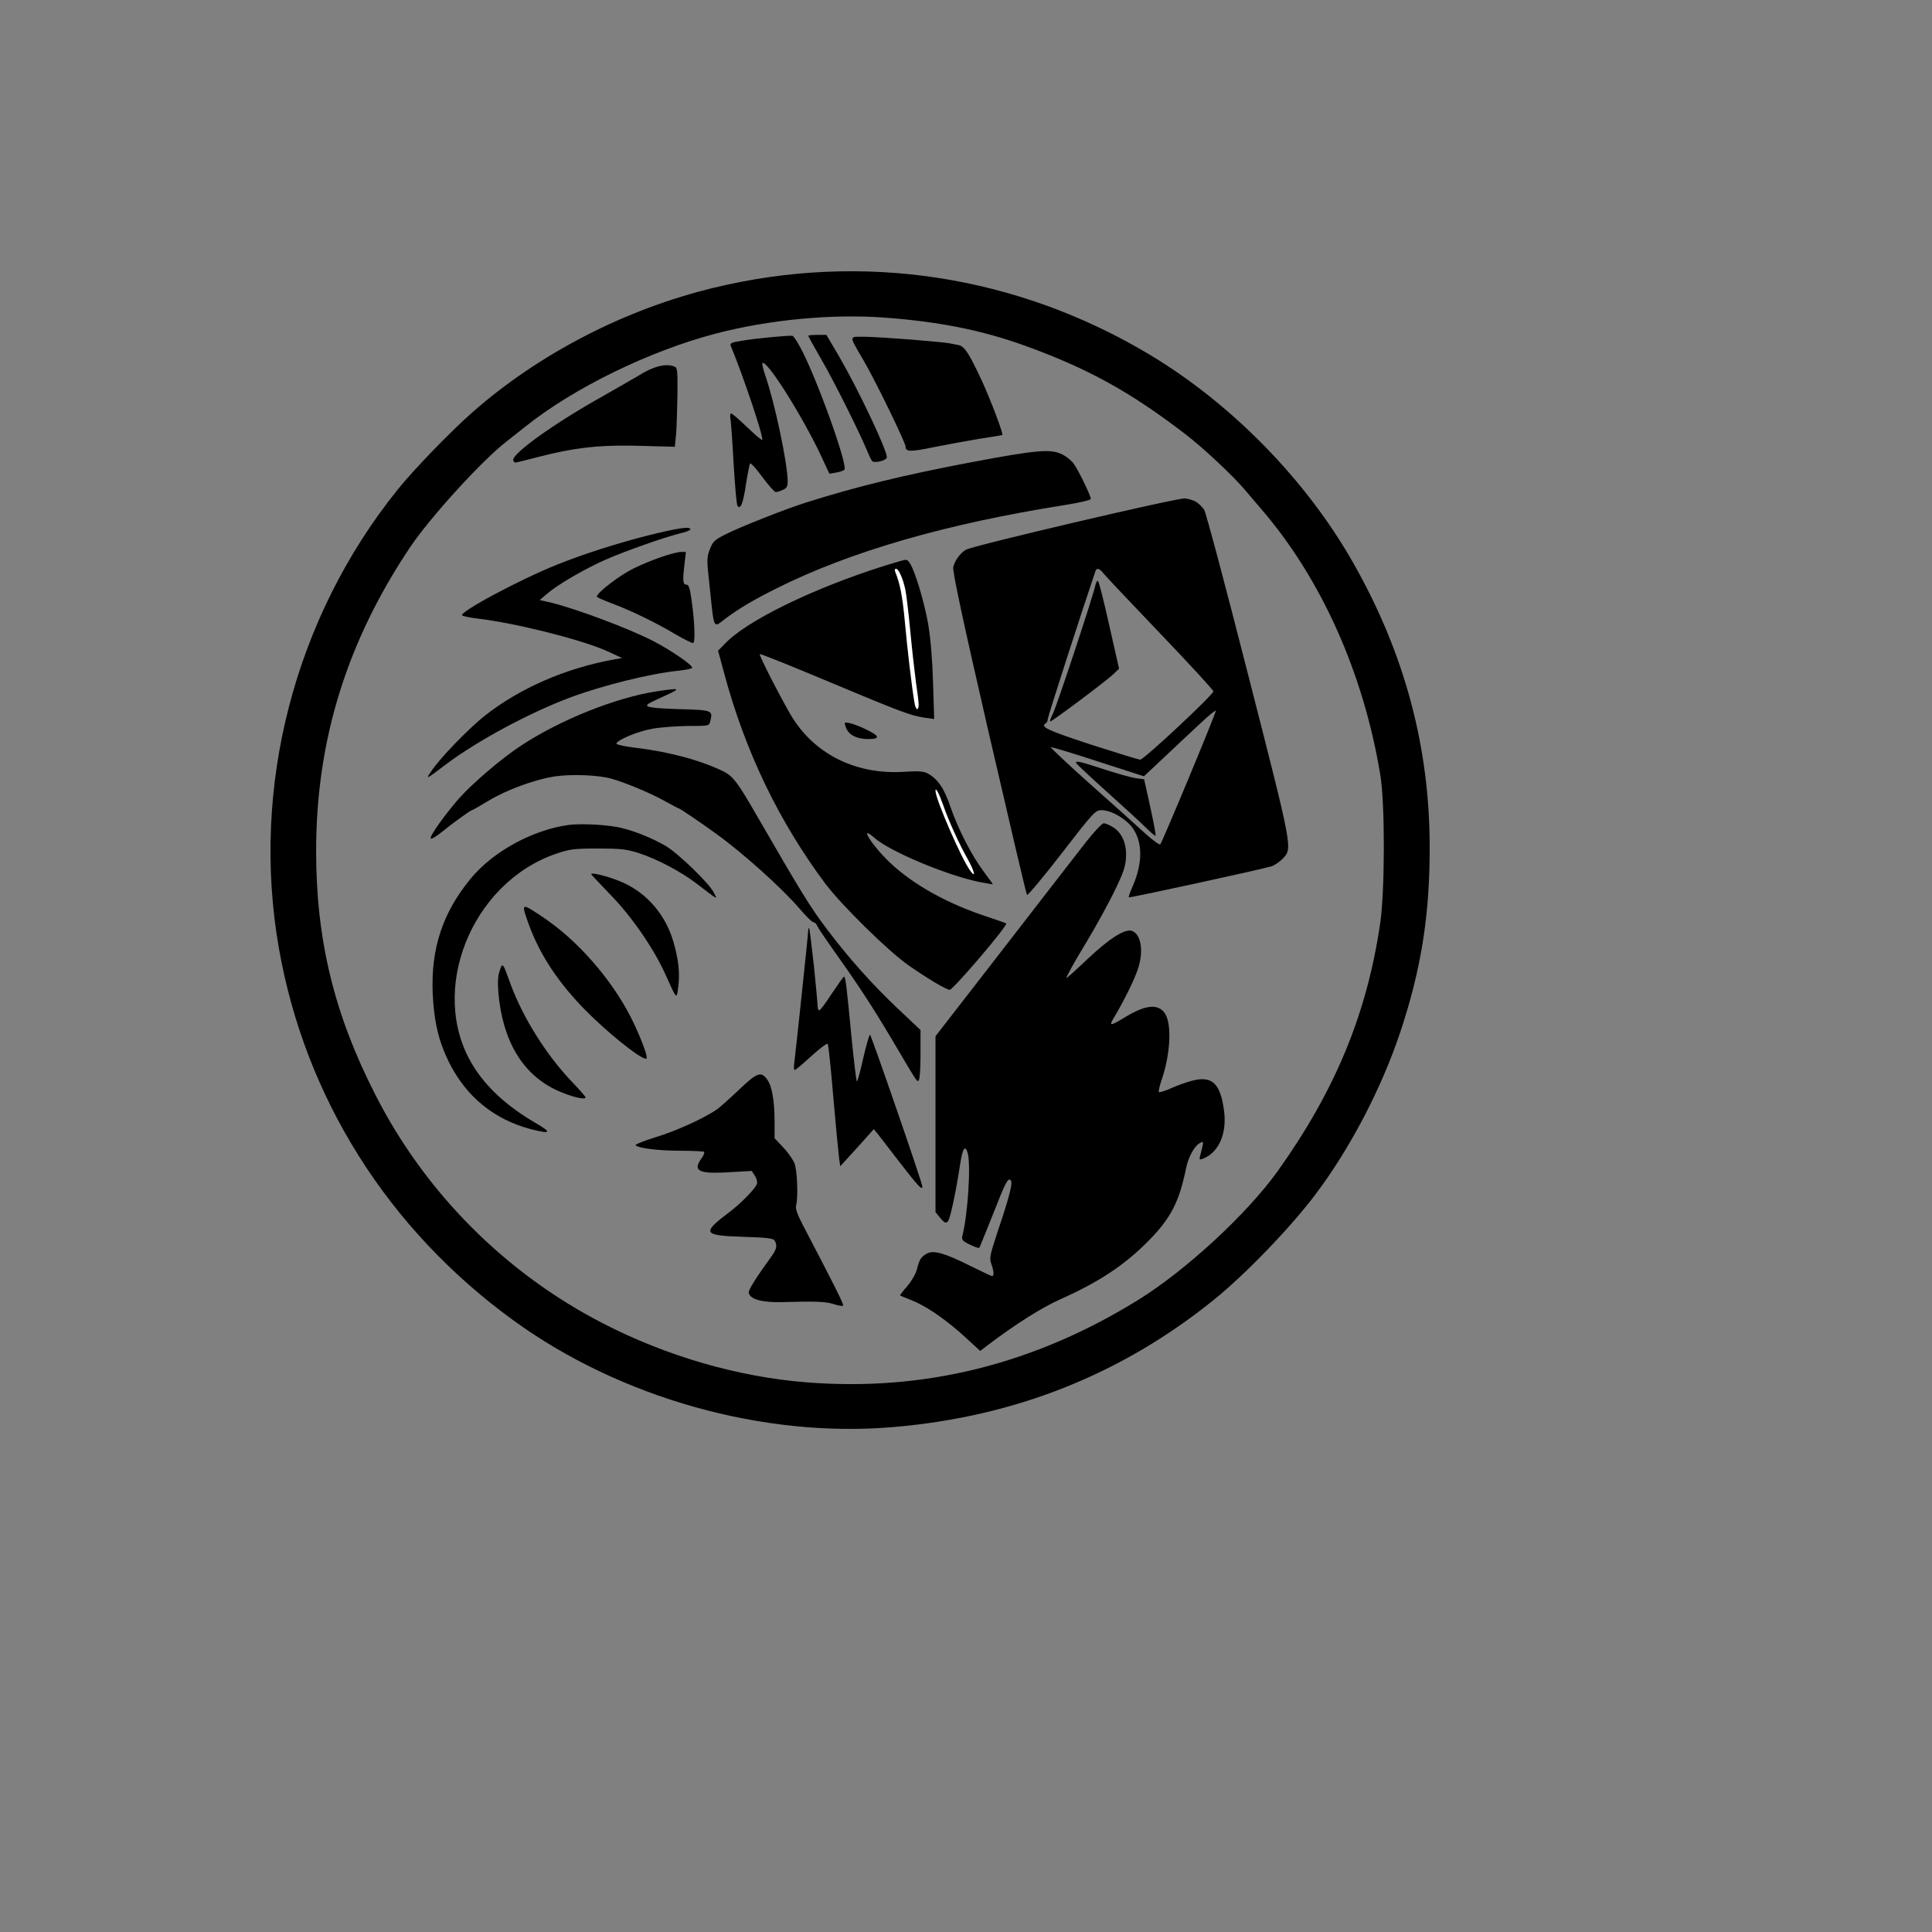 <svg xmlns="http://www.w3.org/2000/svg" version="1.1" xmlns:xlink="http://www.w3.org/1999/xlink" width="100%" height="100%" id="svgWorkerArea" viewBox="-25 -25 625 625" xmlns:idraw="https://idraw.muisca.co" style="background: white;"><rect x="-25" y="-25" width="625" height="625" fill="#808080" stroke="none"/><defs id="defsdoc"><pattern id="patternBool" x="0" y="0" width="10" height="10" patternUnits="userSpaceOnUse" patternTransform="rotate(35)"><circle cx="5" cy="5" r="4" style="stroke: none;fill: #ff000070;"></circle></pattern></defs><g id="fileImp-302754977" class="cosito"><path id="pathImp-260040285" fill="#000000" class="grouped" d="M332.05 241.324C332.595 241.324 333.866 241.869 334.956 242.534 337.982 244.35 339.556 248.043 339.253 252.462 339.071 255.488 338.345 257.547 335.319 263.721 333.261 267.897 329.387 274.919 326.723 279.339 322.183 286.844 320.004 290.779 320.004 291.385 320.004 291.566 323.091 288.782 326.845 285.21 333.927 278.552 338.89 275.404 341.13 276.13 344.157 277.099 345.065 282.849 343.067 288.6 341.917 292.05 338.83 298.285 335.743 303.552 333.564 307.123 333.805 307.183 339.314 303.854 345.549 300.101 349.544 299.678 351.724 302.644 354.144 305.913 353.721 315.84 350.755 324.435 350.089 326.372 349.726 328.128 349.907 328.31 350.089 328.491 351.965 327.886 354.023 326.978 356.142 326.009 359.29 324.92 361.106 324.496 367.22 323.043 369.822 325.646 370.972 334.302 372.001 341.808 369.156 348.043 363.95 349.92 363.043 350.222 362.921 350.102 363.224 348.951 363.467 348.164 363.769 346.772 364.012 345.804 364.314 344.23 364.253 344.169 363.164 344.775 361.408 345.682 359.41 349.315 358.684 352.947 356.505 363.722 353.781 369.048 346.638 376.312 338.769 384.302 330.597 389.69 317.885 395.38 311.953 398.044 303.599 403.31 294.701 410.029 294.701 410.029 294.701 410.029 294.701 410.029 294.701 410.029 292.098 412.027 292.098 412.027 292.098 412.027 286.953 407.305 286.953 407.305 286.953 407.305 284.949 405.534 284.949 405.533 279.592 400.931 274.187 397.344 269.883 395.622 268.006 394.896 266.311 394.17 266.191 394.109 266.069 393.988 267.098 392.656 268.49 391.082 269.883 389.448 271.214 387.148 271.578 385.755 272.425 382.426 272.91 381.639 274.786 380.55 276.965 379.339 280.476 380.307 288.829 384.484 292.522 386.3 295.67 387.813 295.972 387.813 296.638 387.813 296.517 386.058 295.67 383.818 295.048 382.123 295.217 381.061 297.507 374.135 297.507 374.135 297.507 374.135 297.507 374.135 297.507 374.135 298.03 372.559 298.03 372.559 301.723 361.543 302.692 357.547 301.966 356.821 301.057 355.912 300.331 357.366 296.094 368.14 293.853 373.769 291.917 378.552 291.796 378.673 291.614 378.855 290.282 378.371 288.769 377.644 286.287 376.433 286.045 376.07 286.348 374.738 288.103 367.716 289.132 351.857 288.043 347.983 287.256 345.259 286.408 346.409 285.682 351.191 284.108 361.361 282.353 369.411 281.626 370.138 280.961 370.804 280.536 370.622 279.205 369.048 279.205 369.048 279.205 369.048 279.205 369.048 279.205 369.048 277.631 367.111 277.631 367.111 277.631 367.111 277.631 310.21 277.631 310.21 277.631 310.21 291.069 292.898 291.069 292.898 291.069 292.898 293.118 290.252 293.118 290.252 315.178 261.776 321.421 253.667 326.239 247.498 328.902 244.109 331.505 241.324 332.05 241.324 332.05 241.324 332.05 241.324 332.05 241.324M214.192 327.402C219.943 321.954 221.214 321.469 223.212 324.254 224.725 326.312 225.573 331.155 225.573 337.753 225.573 337.753 225.573 337.753 225.573 337.753 225.573 337.753 225.573 343.2 225.573 343.201 225.573 343.2 228.357 346.167 228.357 346.167 228.357 346.167 229.118 347.01 229.118 347.01 230.384 348.494 231.585 350.293 231.989 351.252 232.897 353.492 233.261 362.087 232.533 364.993 232.292 365.961 232.897 367.777 234.531 370.925 245.73 392.353 248.03 397.015 247.728 397.378 247.728 397.378 247.728 397.378 247.728 397.378 247.728 397.378 247.46 397.444 247.46 397.443 247.46 397.444 246.98 397.425 246.98 397.425 246.41 397.366 245.597 397.184 244.761 396.893 242.159 396.046 239.071 395.925 228.115 396.228 221.517 396.409 217.582 395.32 217.219 393.201 217.037 392.353 219.519 388.419 224.725 381.215 226.299 379.036 226.48 377.765 225.573 376.312 225.148 375.586 223.03 375.344 215.282 375.102 202.327 374.678 201.904 373.952 211.044 367.051 214.858 364.145 219.338 359.545 219.882 357.971 220.064 357.366 219.761 356.215 219.216 355.368 219.216 355.368 219.216 355.368 219.216 355.368 219.216 355.368 218.188 353.794 218.188 353.794 218.188 353.794 210.802 354.218 210.802 354.218 210.802 354.218 209.31 354.299 209.31 354.3 200.746 354.706 199.154 353.578 201.964 349.678 202.63 348.77 202.994 347.862 202.752 347.62 202.57 347.438 198.999 347.257 194.943 347.256 187.981 347.257 181.686 346.47 180.596 345.501 180.355 345.259 183.32 344.049 187.255 342.837 193.974 340.779 202.994 336.664 207.11 333.758 208.079 333.031 211.287 330.186 214.192 327.402 214.192 327.401 214.192 327.401 214.192 327.402M236.647 275.258C236.647 275.258 236.772 275.282 236.772 275.283 236.892 275.464 237.558 280.851 238.285 287.329 238.951 293.806 239.495 299.738 239.495 300.464 239.495 301.252 239.737 301.856 240.04 301.857 240.343 301.856 242.159 299.435 244.095 296.409 246.093 293.442 247.848 290.961 248.03 290.961 248.514 290.961 248.817 293.261 250.452 310.452 251.239 318.382 252.025 324.859 252.207 324.859 252.388 324.859 253.357 321.469 254.265 317.293 255.233 313.115 256.202 309.726 256.445 309.726 256.808 309.726 273.454 357.91 273.394 358.879 273.394 360.211 271.941 358.636 266.129 351.13 262.618 346.53 259.289 342.293 258.744 341.566 258.744 341.567 258.744 341.567 258.744 341.566 258.744 341.567 257.655 340.295 257.655 340.295 257.655 340.295 256.02 342.111 256.02 342.111 256.02 342.111 255.566 342.627 255.566 342.627 254.487 343.849 252.449 346.132 250.633 348.104 250.633 348.104 250.633 348.104 250.633 348.104 250.633 348.104 246.819 352.281 246.819 352.281 246.819 352.281 246.517 350.222 246.517 350.223 246.517 350.222 246.475 349.92 246.475 349.919 246.23 347.973 245.435 339.697 244.64 330.731 243.854 321.106 243.006 312.995 242.764 312.692 242.582 312.389 240.282 314.084 237.619 316.506 234.955 318.927 232.533 321.046 232.17 321.106 231.807 321.228 231.747 320.38 231.929 318.988 232.352 315.9 236.469 277.038 236.469 275.888 236.469 275.404 236.589 275.162 236.772 275.283 236.772 275.282 236.647 275.258 236.647 275.258M158.926 241.869C163.284 241.324 172.304 241.808 176.481 242.958 181.081 244.109 186.226 246.288 190.342 248.648 194.398 251.069 204.386 260.695 205.9 263.721 207.11 266.142 207.716 266.445 200.391 260.876 195.185 256.881 187.315 252.764 181.384 250.888 177.51 249.677 175.572 249.496 168.368 249.496 168.368 249.496 166.588 249.501 166.588 249.5 160.499 249.535 159.047 249.799 155.051 251.13 127.388 260.512 113.405 295.683 127.872 319.472 132.17 326.615 139.071 332.971 148.393 338.358 153.659 341.445 153.235 341.93 146.759 340.295 134.834 337.147 125.754 329.762 120.185 318.503 116.855 311.723 115.402 305.428 114.979 296.409 114.373 281.82 118.187 270.258 127.267 259.241 134.471 250.465 147.243 243.503 158.926 241.869 158.926 241.869 158.926 241.869 158.926 241.869M136.65 289.024C137.558 286.24 137.679 286.421 139.978 292.837 144.035 304.097 151.903 316.626 160.56 325.525 162.679 327.765 164.434 329.762 164.434 330.005 164.434 330.973 159.653 329.762 155.113 327.704 144.095 322.559 137.618 311.845 136.226 296.167 135.984 292.898 136.044 290.719 136.65 289.024 136.65 289.024 136.65 289.024 136.65 289.024M187.437 198.648C195.064 197.498 195.427 197.619 190.463 199.919 187.981 201.07 185.56 202.159 185.136 202.462 182.897 203.672 185.016 204.096 194.519 204.399 205.597 204.701 205.657 204.762 204.749 208.394 204.386 209.847 204.265 209.847 197.546 209.847 193.853 209.907 188.647 210.27 185.984 210.755 181.262 211.602 174.422 214.447 174.422 215.597 174.422 215.9 177.267 216.506 180.778 216.929 191.553 218.201 202.025 221.046 209.289 224.677 212.134 226.19 213.648 228.128 219.338 237.994 234.653 264.448 236.953 268.2 242.461 275.525 249.483 284.847 257.049 293.322 265.282 301.13 265.282 301.13 265.282 301.13 265.282 301.13 265.282 301.13 272.788 308.212 272.788 308.213 272.788 308.212 272.788 316.203 272.788 316.203 272.788 316.203 272.781 317.505 272.781 317.504 272.739 321.326 272.51 324.339 272.183 324.557 271.578 324.92 271.941 325.525 263.708 311.542 257.412 300.949 252.752 293.745 244.277 281.881 241.795 278.37 239.556 275.041 239.314 274.435 239.314 274.435 239.117 274.044 239.117 274.044 238.868 273.675 238.481 273.391 238.164 273.346 237.739 273.346 235.742 271.408 233.744 269.048 228.055 262.39 215.221 250.828 206.504 244.593 201.481 240.961 194.882 236.481 194.519 236.481 194.398 236.481 192.28 235.392 189.798 233.999 185.197 231.457 176.904 228.007 172.607 226.856 168.43 225.706 160.076 225.404 154.749 226.13 148.151 227.099 138.889 230.489 132.896 234.12 130.233 235.755 127.872 237.087 127.69 237.087 127.267 237.087 121.94 240.9 117.824 244.229 115.947 245.743 114.434 246.59 114.313 246.227 114.01 245.379 119.095 238.297 123.513 233.273 127.752 228.491 137.133 220.44 143.308 216.384 155.839 208.031 174.18 200.646 187.437 198.648 187.437 198.648 187.437 198.648 187.437 198.648M146.093 274.133C143.853 268.019 143.914 267.534 146.759 269.169 147.969 269.895 150.633 271.651 152.631 273.104 163.647 280.973 174.483 294.048 180.173 306.336 182.776 311.845 184.592 316.99 184.168 317.414 184.168 317.414 184.168 317.414 184.168 317.414 184.168 317.414 183.964 317.489 183.964 317.488 183.964 317.489 183.633 317.438 183.633 317.439 181.152 316.751 171.554 309.031 164.434 301.857 155.778 293.079 149.725 284.06 146.093 274.133 146.093 274.132 146.093 274.132 146.093 274.133M166.25 257.789C166.25 257.062 172.727 258.757 176.541 260.513 184.47 264.085 190.282 270.985 192.824 279.581 194.519 285.392 195.003 289.811 194.398 294.351 193.913 298.406 193.974 298.528 190.161 289.992 186.347 281.639 179.265 271.348 172.304 264.266 168.974 260.815 166.25 257.91 166.25 257.789 166.25 257.789 166.25 257.789 166.25 257.789M265.525 156.699C268.49 155.851 268.43 155.851 269.399 157.304 271.032 159.846 273.999 169.713 275.27 176.917 276.057 181.638 276.602 188.115 276.844 195.863 276.844 195.864 276.844 195.864 276.844 195.863 276.844 195.864 277.207 207.607 277.207 207.607 277.207 207.607 274.24 207.183 274.24 207.183 274.24 207.183 273.793 207.115 273.793 207.115 269.508 206.446 266.363 205.277 243.308 195.621 231.081 190.477 220.972 186.421 220.79 186.602 220.488 186.904 226.541 198.829 230.597 205.912 237.982 218.745 251.662 225.706 267.461 224.677 272.001 224.374 273.636 224.496 275.028 225.161 278.297 226.917 280.415 229.944 282.413 235.876 284.895 243.14 289.435 251.978 293.309 257.062 294.944 259.242 296.214 261.058 296.214 261.058 296.154 261.118 294.216 260.755 291.856 260.331 281.262 258.152 262.921 250.465 257.958 246.106 252.268 241.082 257.474 249.133 263.527 254.641 270.912 261.421 281.565 267.293 293.733 271.348 297.364 272.559 300.452 273.649 300.512 273.709 301.178 274.315 283.321 295.198 282.231 295.198 281.142 295.198 274.968 291.506 268.974 287.329 262.377 282.729 247.425 268.019 242.098 260.997 226.965 240.779 215.948 217.898 209.168 192.413 209.168 192.413 209.168 192.413 209.168 192.413 209.168 192.413 207.291 185.512 207.291 185.512 207.291 185.512 209.652 183.091 209.652 183.091 209.652 183.091 210.653 182.116 210.653 182.117 219.276 174.197 242.512 163.439 265.525 156.699 265.525 156.699 265.525 156.699 265.525 156.699M358.321 136.239C359.592 136.359 361.288 136.905 362.074 137.449 362.921 137.994 364.012 139.084 364.556 139.931 365.101 140.719 371.517 164.81 378.782 193.321 393.309 250.162 393.188 249.375 389.919 252.825 388.951 253.793 387.377 254.883 386.348 255.246 383.563 256.154 340.403 265.537 340.162 265.295 340.04 265.174 340.585 263.539 341.432 261.663 344.52 254.641 344.701 248.104 341.796 243.442 339.798 240.173 334.653 237.087 331.323 237.087 329.387 237.087 328.781 237.692 318.491 251.009 312.559 258.697 307.473 264.75 307.232 264.508 306.989 264.266 301.481 240.658 294.882 212.147 286.408 175.343 283.079 159.726 283.382 158.454 283.866 156.335 285.682 153.854 287.497 152.825 290.101 151.432 355.961 135.996 358.321 136.239 358.321 136.239 358.321 136.239 358.321 136.239M363.467 208.878C360.924 211.239 355.718 216.082 351.965 219.653 351.965 219.653 345.065 226.13 345.065 226.13 345.065 226.13 330.234 221.348 330.234 221.348 322.123 218.685 315.221 216.626 314.92 216.687 314.677 216.747 320.367 222.135 327.631 228.612 334.956 235.089 342.885 242.232 345.367 244.532 347.849 246.772 350.089 248.406 350.331 248.164 350.996 247.498 368.49 205.428 368.309 204.944 368.188 204.701 366.009 206.457 363.467 208.878 363.467 208.878 363.467 208.878 363.467 208.878M332.05 223.83C336.226 225.222 340.888 226.493 342.401 226.735 342.401 226.735 345.125 227.099 345.125 227.099 345.125 227.099 347.122 236.118 347.122 236.118 348.212 241.082 348.999 245.259 348.817 245.38 348.697 245.501 347.244 244.29 345.67 242.716 344.036 241.082 338.345 235.876 333.018 231.094 327.692 226.312 323.272 222.135 323.152 221.893 322.788 220.985 324.241 221.287 332.05 223.83 332.05 223.83 332.05 223.83 332.05 223.83M184.107 148.345C194.277 145.803 198.333 145.197 198.333 146.227 198.333 146.529 196.88 147.135 195.185 147.498 190.221 148.708 177.448 153.188 171.093 155.972 164.192 158.999 155.354 164.144 152.025 167.05 152.025 167.05 152.025 167.05 152.025 167.05 152.025 167.05 149.604 169.108 149.604 169.108 149.604 169.108 151.722 169.592 151.722 169.592 151.722 169.592 153.388 169.975 153.388 169.976 161.79 172.075 178.555 178.357 186.408 182.425 191.917 185.271 198.938 190.052 198.938 191.021 198.938 191.263 197.122 191.687 194.882 191.929 185.621 192.837 170.427 196.59 159.591 200.585 146.335 205.549 129.507 214.568 119.216 222.316 112.497 227.401 112.497 227.401 114.858 224.011 117.703 219.895 126.359 210.936 131.626 206.699 143.006 197.679 157.957 191.142 173.817 188.297 173.817 188.297 173.817 188.297 173.817 188.297 173.817 188.297 176.238 187.873 176.238 187.873 176.238 187.873 171.941 185.875 171.941 185.876 171.941 185.875 170.359 185.186 170.359 185.186 161.208 181.421 140.987 176.407 129.022 175.04 127.024 174.798 125.027 174.375 124.543 174.132 122.969 173.285 143.489 162.268 155.657 157.486 164.313 154.036 174.12 150.948 184.107 148.345 184.107 148.345 184.107 148.345 184.107 148.345M329.387 159.725C324.847 173.103 313.951 206.88 313.951 207.607 313.951 208.152 313.708 208.757 313.345 208.939 311.408 210.15 313.648 211.179 327.812 215.839 336.106 218.502 343.31 220.743 343.854 220.743 345.065 220.743 367.523 199.738 367.523 198.648 367.523 198.225 359.774 189.811 350.392 180.004 340.949 170.137 332.655 161.359 331.989 160.512 330.719 158.878 329.81 158.576 329.387 159.725 329.387 159.726 329.387 159.726 329.387 159.725M248.635 210.27C248.03 208.575 248.03 208.575 249.967 208.939 250.996 209.181 253.418 210.088 255.233 210.997 259.653 213.115 259.834 214.084 255.839 214.084 252.086 214.084 249.423 212.692 248.635 210.27 248.635 210.27 248.635 210.27 248.635 210.27M330.234 162.994C330.537 163.297 332.171 169.773 333.866 177.401 333.866 177.401 337.014 191.324 337.014 191.324 337.014 191.324 335.319 192.958 335.319 192.958 332.958 195.258 314.98 208.697 314.738 208.394 314.555 208.273 314.98 207.123 315.646 205.791 316.856 203.43 328.781 167.413 329.387 164.205 329.628 163.237 329.991 162.691 330.234 162.994 330.234 162.994 330.234 162.994 330.234 162.994M196.88 153.551C196.88 153.551 196.395 157.91 196.395 157.909 196.395 157.91 196.259 159.1 196.259 159.1 195.818 163.178 196.012 164.144 197.122 164.144 197.787 164.144 198.212 165.416 198.696 168.987 199.725 175.888 199.967 182.727 199.241 183.031 198.877 183.091 196.335 181.82 193.49 180.185 187.134 176.372 178.962 172.437 172.788 170.137 170.185 169.169 168.067 168.2 168.067 168.018 168.067 166.747 175.512 161.058 179.992 158.878 185.742 156.093 192.946 153.611 195.366 153.551 195.366 153.551 195.366 153.551 195.366 153.551 195.366 153.551 196.88 153.551 196.88 153.551 196.88 153.551 196.88 153.551 196.88 153.551M289.435 124.495C310.621 120.5 315.04 120.137 318.794 122.074 320.064 122.74 321.699 124.071 322.365 125.04 323.878 127.098 327.873 135.391 327.873 136.36 327.873 136.783 324.483 137.571 319.278 138.418 281.202 144.411 249.967 153.43 226.178 165.355 218.914 168.987 214.071 171.832 209.713 175.101 205.657 178.188 206.081 179.036 204.628 165.294 203.599 155.972 203.599 155.428 204.628 152.704 205.597 150.162 206.141 149.677 209.713 147.861 214.616 145.379 228.902 139.75 235.56 137.631 251.722 132.486 267.885 128.551 289.435 124.495 289.435 124.495 289.435 124.495 289.435 124.495M230.945 83.615C230.945 83.615 231.323 83.636 231.323 83.635 231.686 83.636 232.776 85.331 233.865 87.328 239.011 96.711 249.423 125.706 248.151 126.977 247.848 127.279 246.578 127.703 245.427 127.885 245.427 127.885 245.427 127.885 245.427 127.885 245.427 127.885 243.308 128.248 243.308 128.248 243.308 128.248 241.25 123.829 241.25 123.829 241.25 123.829 240.597 122.417 240.597 122.417 234.51 109.493 222.981 91.19 221.637 92.473 221.456 92.654 221.88 94.41 222.546 96.408 225.633 105.245 229.81 125.04 229.81 130.67 229.81 132.365 229.507 132.909 228.296 133.454 227.449 133.878 226.36 134.181 225.936 134.18 225.573 134.181 223.575 132.002 221.637 129.338 219.701 126.675 217.885 124.677 217.643 124.919 217.461 125.221 216.856 128.248 216.311 131.699 215.403 137.934 214.495 140.113 213.526 138.539 213.285 138.115 212.739 132.002 212.316 124.919 211.953 117.897 211.468 111.36 211.287 110.391 211.105 109.483 211.226 108.756 211.529 108.757 211.831 108.756 214.192 110.754 216.734 113.236 219.277 115.657 221.456 117.534 221.577 117.292 222.062 116.384 215.524 96.831 211.408 86.904 211.044 86.057 211.65 85.754 215.101 85.209 219.277 84.483 230.234 83.454 231.323 83.635 231.323 83.636 230.945 83.615 230.945 83.615M181.444 96.59C186.287 93.502 190.403 92.473 193.127 93.563 194.156 93.926 194.216 94.713 194.156 102.461 194.095 107.062 193.913 112.812 193.732 115.234 193.732 115.234 193.732 115.234 193.732 115.234 193.732 115.234 193.309 119.531 193.309 119.531 193.309 119.531 182.049 119.229 182.049 119.229 182.049 119.229 178.666 119.161 178.666 119.16 167.754 119.037 160.29 119.983 149.725 122.679 145.911 123.648 142.4 124.555 141.976 124.616 141.976 124.617 141.976 124.617 141.976 124.616 141.976 124.617 141.663 124.622 141.663 124.622 141.663 124.622 141.378 124.48 141.378 124.48 141.205 124.344 141.069 124.132 141.008 123.89 140.644 121.71 154.567 111.783 170.185 103.067 174.846 100.403 179.93 97.497 181.444 96.59 181.444 96.59 181.444 96.59 181.444 96.59M242.34 83.333C242.34 83.333 245.972 89.508 245.972 89.507 245.972 89.508 246.762 90.859 246.762 90.859 252.941 101.593 261.892 120.485 261.892 122.921 261.892 123.951 257.837 124.98 257.111 124.132 256.868 123.829 256.142 122.376 255.536 120.863 252.872 114.507 244.761 98.224 240.766 91.384 238.405 87.267 236.469 83.817 236.469 83.635 236.469 83.454 237.801 83.333 239.374 83.333 239.374 83.333 239.374 83.333 239.374 83.333 239.374 83.333 242.34 83.333 242.34 83.333 242.34 83.333 242.34 83.333 242.34 83.333M253.713 83.934C253.713 83.935 255.167 83.948 255.167 83.948 257.924 84.016 264.082 84.406 269.64 84.846 275.694 85.331 281.324 85.875 282.171 86.057 283.019 86.238 284.35 86.481 285.198 86.662 287.074 87.086 288.527 89.386 292.764 98.466 295.548 104.58 299.665 115.415 299.241 115.718 299.181 115.778 296.094 116.323 292.34 116.868 288.648 117.473 281.928 118.684 277.388 119.592 269.519 121.227 267.946 121.227 267.946 119.471 267.946 118.2 258.381 98.526 254.386 91.626 249.543 83.333 249.543 83.939 254.447 83.938 254.447 83.939 253.713 83.935 253.713 83.934"></path><path id="pathImp-121536208" fill="#FFFFFF" class="grouped" d="M264.616 160.028C266.129 163.72 266.917 167.655 267.704 175.948 268.49 184.786 269.943 197.013 270.791 202.098 271.154 204.701 272.183 205.246 272.183 202.885 272.183 202.038 271.759 198.709 271.275 195.44 270.851 192.232 270.003 184.786 269.459 178.975 268.914 173.164 268.188 167.171 267.885 165.779 267.098 162.087 265.706 158.999 264.859 158.999 264.434 158.999 264.374 159.423 264.616 160.028 264.616 160.028 264.616 160.028 264.616 160.028"></path><path id="pathImp-123181969" fill="#FFFFFF" class="grouped" d="M277.631 230.852C277.631 233.515 286.105 253.007 288.89 256.699 290.767 259.302 290.282 256.941 288.103 253.007 285.258 247.983 281.868 240.537 280.052 235.27 278.66 231.396 277.631 229.52 277.631 230.852 277.631 230.852 277.631 230.852 277.631 230.852"></path><path id="pathImp-58394119" fill="#000000" class="grouped" d="M206.02 68.065C254.084 56.443 303.721 64.009 346.518 89.494 373.273 105.414 397.789 130.474 412.982 157.472 429.447 186.588 437.499 216.734 437.499 249.058 437.559 271.032 434.714 288.707 427.995 308.865 421.942 327.025 411.772 346.516 400.573 361.347 392.643 371.94 377.934 387.194 367.825 395.366 337.982 419.52 303.418 433.321 264.011 436.65 222.062 440.282 175.693 427.268 141.19 402.207 100.572 372.788 73.695 330.113 65.221 281.746 56.08 229.688 70.245 174.906 103.599 133.44 108.744 127.024 120.487 114.856 127.69 108.501 149.301 89.433 177.328 74.966 206.02 68.065 206.02 68.065 206.02 68.065 206.02 68.065M261.286 77.75C244.095 76.478 223.817 78.416 206.626 82.895 185.258 88.463 160.682 100.45 145.064 112.919 142.885 114.614 140.04 116.915 138.708 117.943 130.96 123.936 114.071 142.459 107.714 151.963 87.134 182.653 77.267 214.614 77.267 250.329 77.267 279.022 83.078 303.053 96.455 329.203 112.557 360.863 138.586 386.952 170.185 403.175 190.766 413.767 213.769 420.426 235.863 422.182 273.877 425.209 309.471 416.371 343.067 395.608 358.563 386.043 378.418 367.702 388.346 353.84 406.869 327.871 417.099 303.235 421.457 273.937 423.031 263.465 423.091 234.893 421.518 225.631 416.07 192.641 402.389 162.133 382.959 139.614 381.081 137.435 378.721 134.65 377.753 133.5 373.999 129.021 364.132 119.76 358.321 115.341 340.464 101.66 326.845 94.154 306.384 86.769 292.522 81.805 278.963 79.082 261.286 77.75 261.286 77.75 261.286 77.75 261.286 77.75"></path></g></svg>